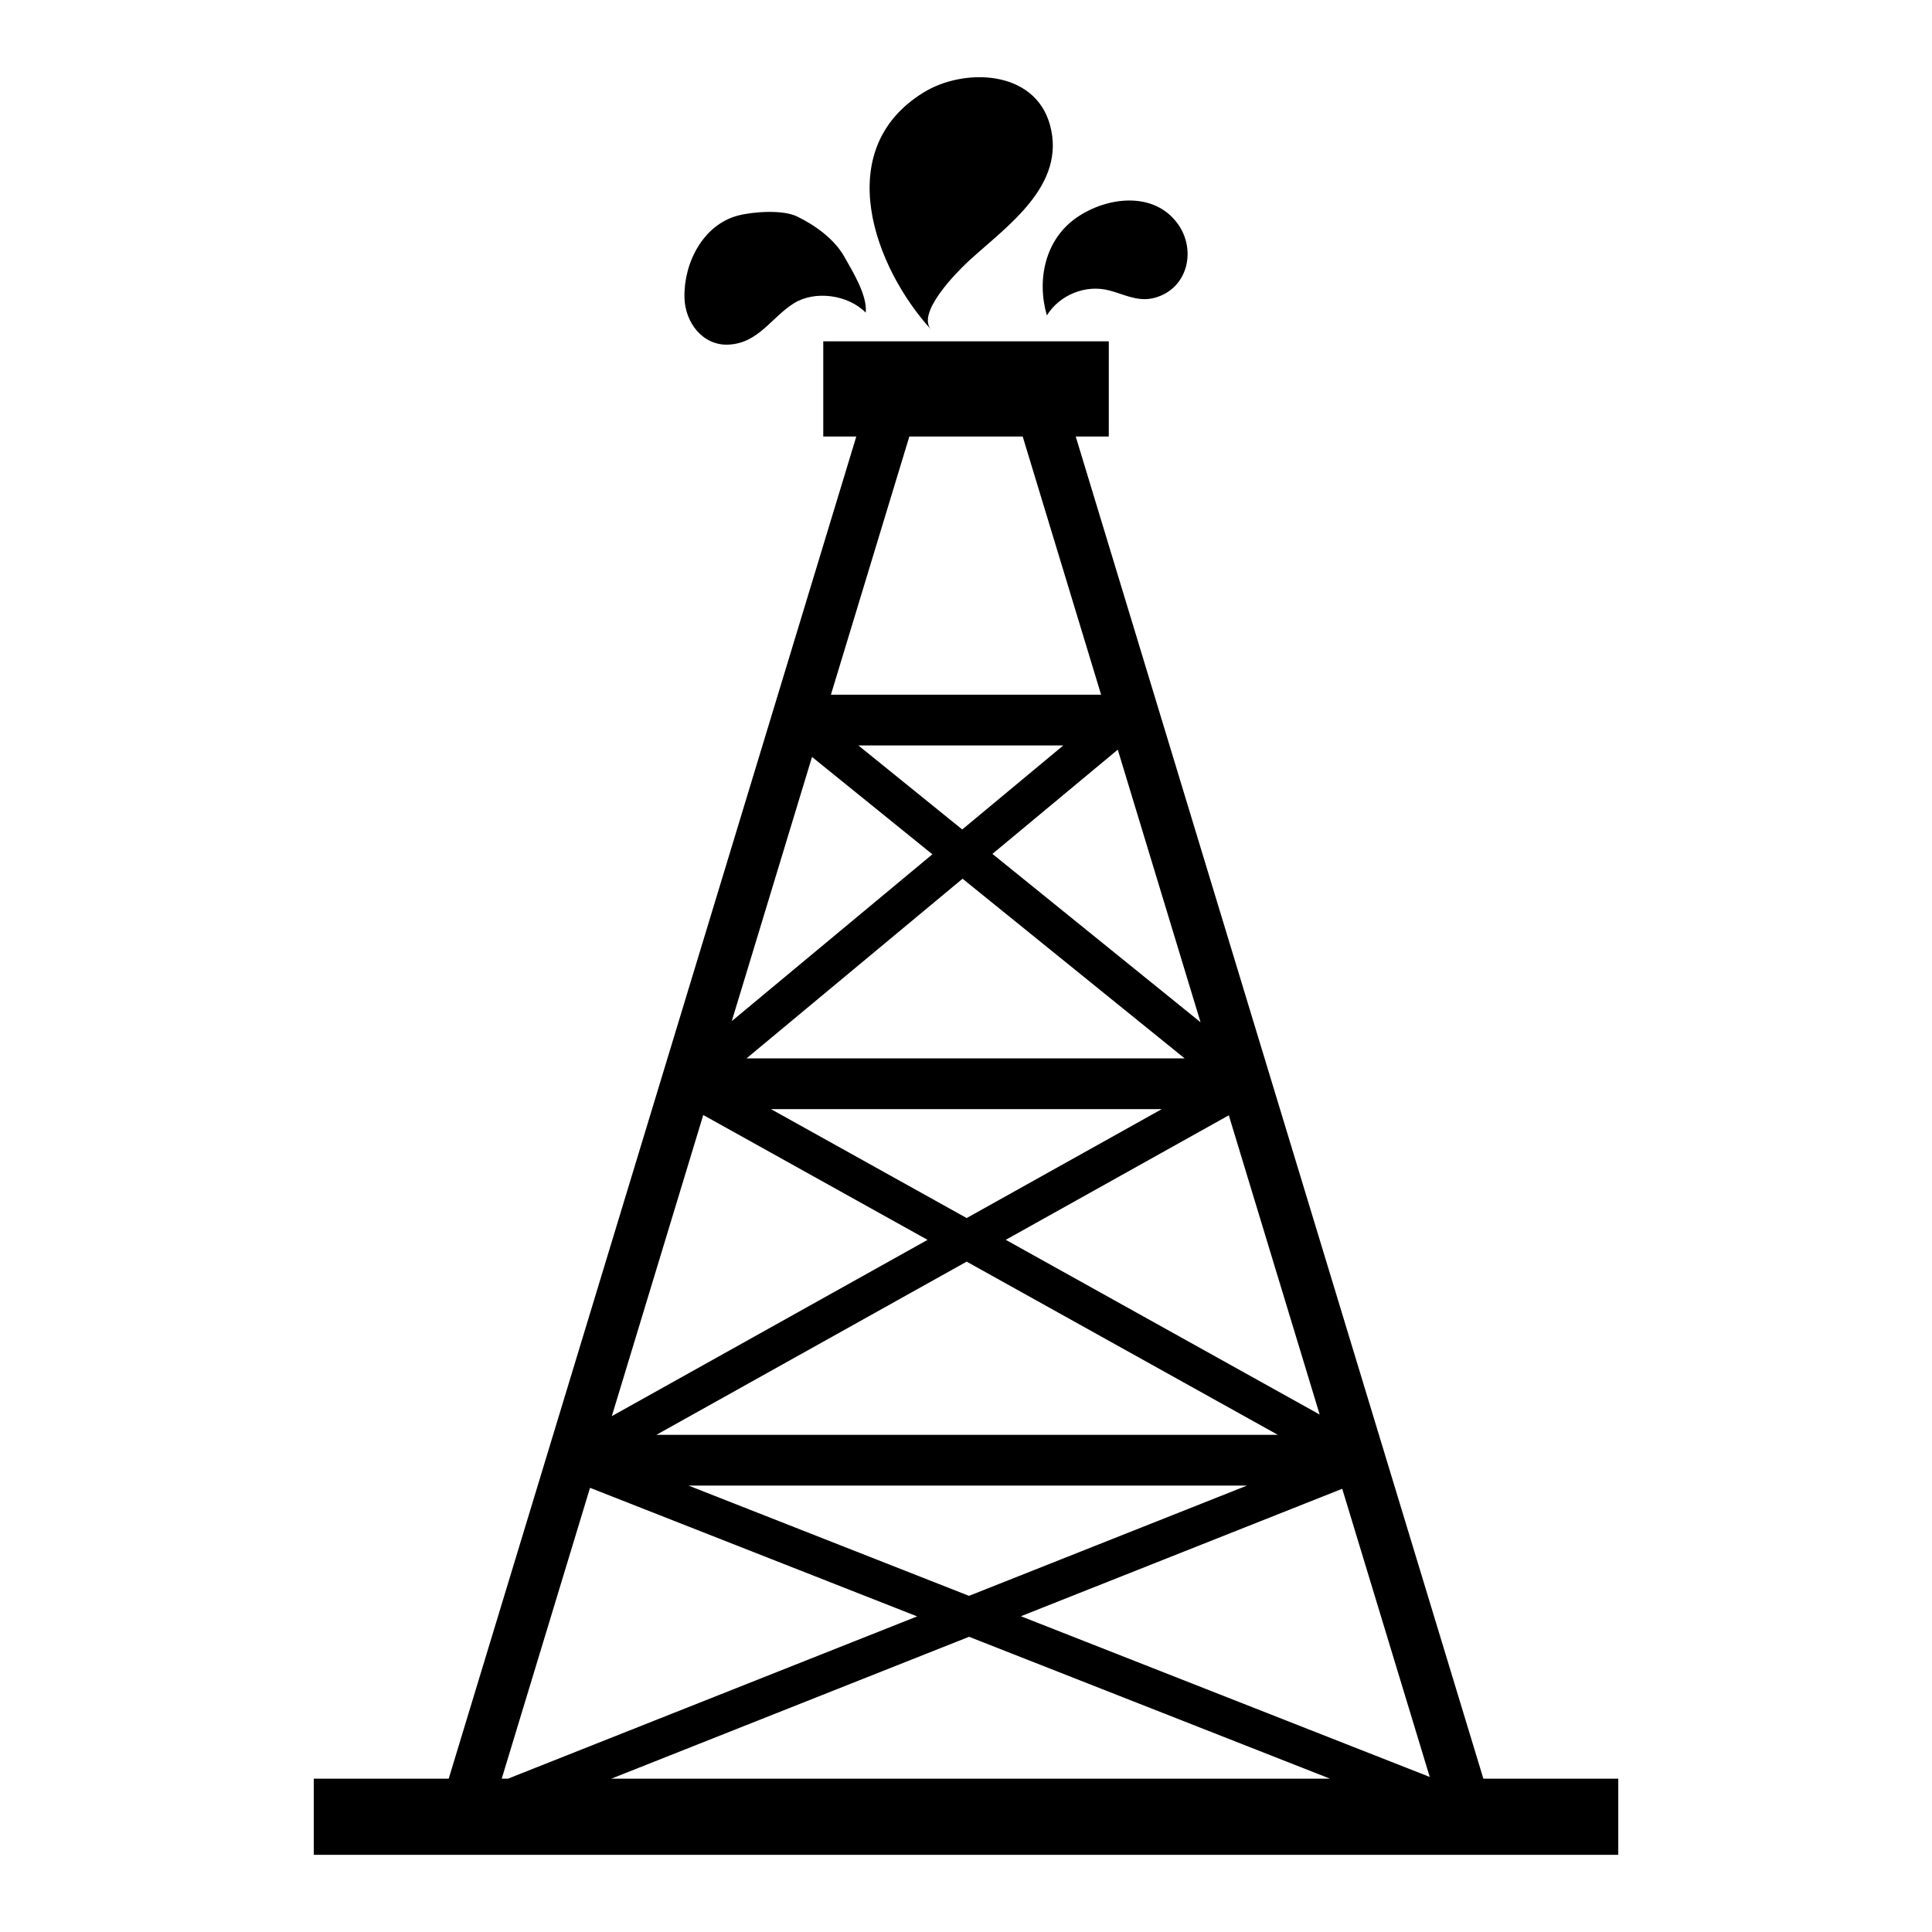 <?xml version="1.0" encoding="UTF-8"?>
<!-- Uploaded to: SVG Repo, www.svgrepo.com, Generator: SVG Repo Mixer Tools -->
<svg fill="#000000" width="800px" height="800px" version="1.1" viewBox="144 144 512 512" xmlns="http://www.w3.org/2000/svg">
 <path d="m437.84 259.68h-8.762l108.03 355.69h35.75v20.18h-345.71v-20.18h35.762l108.02-355.69h-8.758v-25.223h75.672zm-160.88 355.69h1.656l108.44-43.008-86.691-34.074zm29.035 0h190.48l-95.664-37.605zm108.55-43.051 108.35 42.59-23.191-76.367zm-88.074-34.621 74.324 29.219 73.66-29.219zm-8.523-13.453h164.69l-82.465-45.898zm-11.812-4.953 83.676-46.715-59.445-33.086zm104.4-46.727 83.191 46.305-24.082-79.305zm-62.219-34.633 51.859 28.863 51.703-28.863zm-6.484-13.449h116.11l-58.855-47.613zm65.168-54.191 55.156 44.617-21.938-72.242zm-69.074 44.312 53.16-44.203-31.895-25.805zm33.547-73.055 27.527 22.27 26.785-22.27zm13.508-81.867-20.781 68.414h71.598l-20.777-68.414zm-29.828-58.348c4.781 2.301 9.895 5.945 12.555 10.629 2.203 3.902 6.199 10.328 5.715 14.887-4.699-4.785-13.527-5.945-19.062-2.461-5.957 3.738-9.363 10.562-17.297 10.941-6.824 0.316-11.512-5.816-11.676-12.445-0.234-9.117 4.887-19.293 14.152-21.75 3.926-1.039 11.855-1.617 15.613 0.199zm45.172 12.207c-3.066 2.887-13.508 13.492-9.555 17.828-14.973-16.383-26.699-47.613-2.062-62.836 10.633-6.586 29.488-6.168 33.547 8.582 4.387 15.996-11.336 26.742-21.215 35.762-0.297 0.273-0.648 0.598-0.715 0.664zm39.16 7.871-1.43-0.418c-6.285-1.699-13.203 1.105-16.629 6.586-2.75-9.492-0.422-20.137 7.836-25.879 8.145-5.656 20.75-7.117 26.996 1.809 4.699 6.715 2.648 16.703-5.906 19.309-4 1.219-7.238-0.258-10.867-1.406zm-38.445-8.535c0.363-0.34 0.648-0.598 0.211-0.199l-0.684 0.629c-1.246 1.16 2.551-2.356 0 0l-0.242 0.234c0.086-0.086 0.168-0.164 0.242-0.234l0.121-0.105c0.113-0.109 0.234-0.219 0.352-0.324z"/>
</svg>